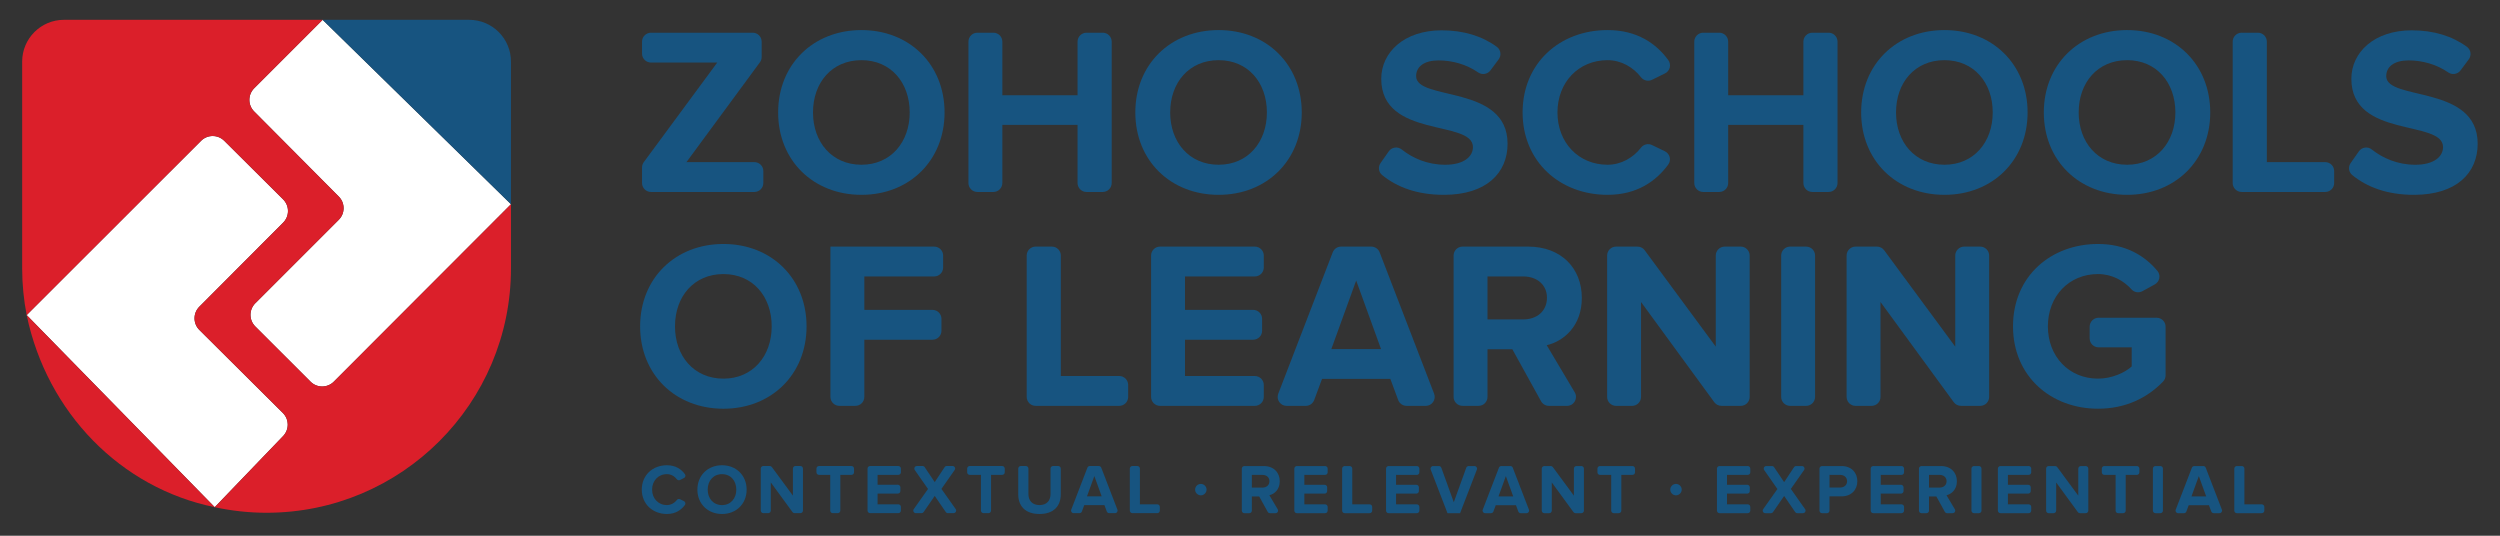 <?xml version="1.0" encoding="utf-8"?>
<!-- Generator: Adobe Illustrator 24.3.0, SVG Export Plug-In . SVG Version: 6.00 Build 0)  -->
<svg version="1.1" id="Layer_1" xmlns="http://www.w3.org/2000/svg" xmlns:xlink="http://www.w3.org/1999/xlink" x="0px" y="0px"
	 viewBox="0 0 3130.22 670.75" style="enable-background:new 0 0 3130.22 670.75;" xml:space="preserve">
<rect x="0" y="0" width="3130.22" height="670.75" fill="#333333" stroke="none"/>
<style type="text/css">
	.st0{fill:#175480;}
	.st1{fill:#FFFFFF;}
	.st2{fill:#DB1F2A;}
</style>
<g>
	<path class="st0" d="M803.89,229.15v-19.48c0-2.4,0.77-4.73,2.19-6.66l91.98-124.69H815.1c-6.19,0-11.21-5.02-11.21-11.21V52.16
		c0-6.19,5.02-11.21,11.21-11.21h127.36c6.19,0,11.21,5.02,11.21,11.21v19.19c0,2.39-0.76,4.72-2.18,6.65L859.5,202.99h85.05
		c6.19,0,11.21,5.02,11.21,11.21v14.95c0,6.19-5.02,11.21-11.21,11.21H815.1C808.91,240.36,803.89,235.34,803.89,229.15z"/>
	<path class="st0" d="M974.3,140.8c0-60.09,43.95-103.14,104.34-103.14c60.09,0,104.04,43.05,104.04,103.14
		s-43.95,103.14-104.04,103.14C1018.25,243.94,974.3,200.89,974.3,140.8z M1139.03,140.8c0-37.37-23.62-65.47-60.39-65.47
		c-37.07,0-60.69,28.1-60.69,65.47c0,37.07,23.62,65.47,60.69,65.47C1115.41,206.28,1139.03,177.87,1139.03,140.8z"/>
	<path class="st0" d="M1349.19,229.15v-72.8h-94.17v72.8c0,6.19-5.02,11.21-11.21,11.21h-20.03c-6.19,0-11.21-5.02-11.21-11.21
		V52.16c0-6.19,5.02-11.21,11.21-11.21h20.03c6.19,0,11.21,5.02,11.21,11.21v67.12h94.17V52.16c0-6.19,5.02-11.21,11.21-11.21h20.33
		c6.19,0,11.21,5.02,11.21,11.21v176.99c0,6.19-5.02,11.21-11.21,11.21h-20.33C1354.21,240.36,1349.19,235.34,1349.19,229.15z"/>
	<path class="st0" d="M1421.53,140.8c0-60.09,43.95-103.14,104.34-103.14c60.09,0,104.04,43.05,104.04,103.14
		s-43.95,103.14-104.04,103.14C1465.48,243.94,1421.53,200.89,1421.53,140.8z M1586.26,140.8c0-37.37-23.62-65.47-60.39-65.47
		c-37.07,0-60.69,28.1-60.69,65.47c0,37.07,23.62,65.47,60.69,65.47C1562.64,206.28,1586.26,177.87,1586.26,140.8z"/>
	<path class="st0" d="M1728.58,204.14l10.32-14.68c3.72-5.29,11.1-6.33,16.16-2.31c13.71,10.9,32.25,19.13,54.51,19.13
		c23.62,0,34.68-10.46,34.68-22.12c0-34.68-114.8-10.46-114.8-85.5c0-33.18,28.7-60.69,75.64-60.69c27.28,0,50.57,7.09,69.11,20.69
		c4.98,3.65,5.94,10.71,2.25,15.66l-10.32,13.85c-3.62,4.86-10.43,5.93-15.41,2.48c-14.8-10.24-32.57-15.02-49.51-15.02
		c-17.94,0-28.1,7.77-28.1,19.73c0,31.39,114.5,10.16,114.5,84.61c0,36.47-26.31,63.98-79.82,63.98c-33.57,0-58.76-9.74-77.14-24.68
		C1726.08,215.56,1725.2,208.94,1728.58,204.14z"/>
	<path class="st0" d="M1906.43,140.8c0-61.59,46.34-103.14,106.43-103.14c37.14,0,61.07,17.1,76.04,37.67
		c4.08,5.6,2.04,13.54-4.17,16.59l-16.27,8c-4.82,2.37-10.61,0.97-13.87-3.29c-9.46-12.35-24.76-21.3-41.73-21.3
		c-36.47,0-62.78,27.8-62.78,65.47s26.31,65.47,62.78,65.47c16.99,0,32.31-8.98,41.77-21.36c3.24-4.24,9-5.64,13.8-3.32l16.14,7.8
		c6.27,3.03,8.34,11.02,4.23,16.64c-14.98,20.45-38.89,37.9-75.94,37.9C1952.77,243.94,1906.43,202.09,1906.43,140.8z"/>
	<path class="st0" d="M2258,229.15v-72.8h-94.17v72.8c0,6.19-5.02,11.21-11.21,11.21h-20.03c-6.19,0-11.21-5.02-11.21-11.21V52.16
		c0-6.19,5.02-11.21,11.21-11.21h20.03c6.19,0,11.21,5.02,11.21,11.21v67.12H2258V52.16c0-6.19,5.02-11.21,11.21-11.21h20.33
		c6.19,0,11.21,5.02,11.21,11.21v176.99c0,6.19-5.02,11.21-11.21,11.21h-20.33C2263.02,240.36,2258,235.34,2258,229.15z"/>
	<path class="st0" d="M2330.34,140.8c0-60.09,43.95-103.14,104.34-103.14c60.09,0,104.04,43.05,104.04,103.14
		s-43.95,103.14-104.04,103.14C2374.29,243.94,2330.34,200.89,2330.34,140.8z M2495.07,140.8c0-37.37-23.62-65.47-60.39-65.47
		c-37.07,0-60.69,28.1-60.69,65.47c0,37.07,23.62,65.47,60.69,65.47C2471.45,206.28,2495.07,177.87,2495.07,140.8z"/>
	<path class="st0" d="M2559.04,140.8c0-60.09,43.95-103.14,104.34-103.14c60.09,0,104.04,43.05,104.04,103.14
		s-43.95,103.14-104.04,103.14C2602.99,243.94,2559.04,200.89,2559.04,140.8z M2723.77,140.8c0-37.37-23.62-65.47-60.39-65.47
		c-37.07,0-60.69,28.1-60.69,65.47c0,37.07,23.62,65.47,60.69,65.47C2700.15,206.28,2723.77,177.87,2723.77,140.8z"/>
	<path class="st0" d="M2795.52,229.15V52.16c0-6.19,5.02-11.21,11.21-11.21h20.33c6.19,0,11.21,5.02,11.21,11.21v150.83h73.1
		c6.19,0,11.21,5.02,11.21,11.21v14.95c0,6.19-5.02,11.21-11.21,11.21h-104.64C2800.54,240.36,2795.52,235.34,2795.52,229.15z"/>
	<path class="st0" d="M2943.23,204.14l10.32-14.68c3.72-5.29,11.1-6.33,16.16-2.31c13.71,10.9,32.25,19.13,54.52,19.13
		c23.62,0,34.68-10.46,34.68-22.12c0-34.68-114.8-10.46-114.8-85.5c0-33.18,28.7-60.69,75.64-60.69c27.28,0,50.57,7.09,69.11,20.69
		c4.98,3.65,5.94,10.71,2.25,15.66l-10.32,13.85c-3.62,4.86-10.43,5.93-15.41,2.48c-14.8-10.24-32.57-15.02-49.51-15.02
		c-17.94,0-28.1,7.77-28.1,19.73c0,31.39,114.5,10.16,114.5,84.61c0,36.47-26.31,63.98-79.82,63.98c-33.57,0-58.76-9.74-77.14-24.68
		C2940.73,215.56,2939.85,208.94,2943.23,204.14z"/>
	<path class="st0" d="M801.5,408.62c0-60.09,43.95-103.14,104.34-103.14c60.09,0,104.04,43.05,104.04,103.14
		s-43.95,103.14-104.04,103.14C845.45,511.76,801.5,468.71,801.5,408.62z M966.23,408.62c0-37.37-23.62-65.47-60.39-65.47
		c-37.07,0-60.69,28.1-60.69,65.47c0,37.07,23.62,65.47,60.69,65.47C942.61,474.09,966.23,445.69,966.23,408.62z"/>
	<path class="st0" d="M1039.77,496.96v-188.2h129.9c6.19,0,11.21,5.02,11.21,11.21v14.95c0,6.19-5.02,11.21-11.21,11.21h-87.45
		v41.85h85.35c6.19,0,11.21,5.02,11.21,11.21v14.95c0,6.19-5.02,11.21-11.21,11.21h-85.35v71.6c0,6.19-5.02,11.21-11.21,11.21
		h-20.03C1044.79,508.17,1039.77,503.15,1039.77,496.96z"/>
	<path class="st0" d="M1285.51,496.96V319.97c0-6.19,5.02-11.21,11.21-11.21h20.33c6.19,0,11.21,5.02,11.21,11.21V470.8h73.1
		c6.19,0,11.21,5.02,11.21,11.21v14.95c0,6.19-5.02,11.21-11.21,11.21h-104.64C1290.53,508.17,1285.51,503.15,1285.51,496.96z"/>
	<path class="st0" d="M1441.26,496.96V319.97c0-6.19,5.02-11.21,11.21-11.21h118.69c6.19,0,11.21,5.02,11.21,11.21v14.95
		c0,6.19-5.02,11.21-11.21,11.21h-87.45v41.85h85.35c6.19,0,11.21,5.02,11.21,11.21v14.95c0,6.19-5.02,11.21-11.21,11.21h-85.35
		v45.44h87.45c6.19,0,11.21,5.02,11.21,11.21v14.95c0,6.19-5.02,11.21-11.21,11.21h-118.69
		C1446.28,508.17,1441.26,503.15,1441.26,496.96z"/>
	<path class="st0" d="M1750.66,500.87l-9.84-26.48h-85.5l-9.84,26.48c-1.63,4.39-5.82,7.31-10.51,7.31h-24.01
		c-7.87,0-13.29-7.9-10.46-15.24l68.19-176.99c1.67-4.33,5.82-7.18,10.46-7.18h37.83c4.64,0,8.79,2.85,10.46,7.18l68.19,176.99
		c2.83,7.34-2.59,15.24-10.46,15.24h-24.01C1756.48,508.17,1752.29,505.26,1750.66,500.87z M1698.06,351.22l-31.09,85.8h62.19
		L1698.06,351.22z"/>
	<path class="st0" d="M1929.54,502.38l-35.96-65.07h-31.09v59.64c0,6.19-5.02,11.21-11.21,11.21h-20.03
		c-6.19,0-11.21-5.02-11.21-11.21V319.97c0-6.19,5.02-11.21,11.21-11.21h82.07c41.56,0,67.26,27.21,67.26,64.28
		c0,34.98-22.42,54.11-43.95,59.19l35.07,59c4.44,7.47-0.94,16.94-9.64,16.94h-22.71C1935.27,508.17,1931.52,505.95,1929.54,502.38z
		 M1936.93,372.74c0-16.44-12.86-26.61-29.6-26.61h-44.84v53.81h44.84C1924.07,399.95,1936.93,389.78,1936.93,372.74z"/>
	<path class="st0" d="M2146.42,503.58l-91.71-125.45v118.84c0,6.19-5.02,11.21-11.21,11.21h-20.03c-6.19,0-11.21-5.02-11.21-11.21
		V319.97c0-6.19,5.02-11.21,11.21-11.21h26.78c3.56,0,6.91,1.69,9.02,4.56l89.02,120.71V319.97c0-6.19,5.02-11.21,11.21-11.21h20.03
		c6.19,0,11.21,5.02,11.21,11.21v176.99c0,6.19-5.02,11.21-11.21,11.21h-24.06C2151.9,508.17,2148.53,506.46,2146.42,503.58z"/>
	<path class="st0" d="M2230.19,496.96V319.97c0-6.19,5.02-11.21,11.21-11.21h20.03c6.19,0,11.21,5.02,11.21,11.21v176.99
		c0,6.19-5.02,11.21-11.21,11.21h-20.03C2235.21,508.17,2230.19,503.15,2230.19,496.96z"/>
	<path class="st0" d="M2446.27,503.58l-91.71-125.45v118.84c0,6.19-5.02,11.21-11.21,11.21h-20.03c-6.19,0-11.21-5.02-11.21-11.21
		V319.97c0-6.19,5.02-11.21,11.21-11.21h26.78c3.56,0,6.91,1.69,9.02,4.56l89.02,120.71V319.97c0-6.19,5.02-11.21,11.21-11.21h20.03
		c6.19,0,11.21,5.02,11.21,11.21v176.99c0,6.19-5.02,11.21-11.21,11.21h-24.06C2451.74,508.17,2448.38,506.46,2446.27,503.58z"/>
	<path class="st0" d="M2520.47,408.62c0-63.08,47.83-103.14,106.43-103.14c34.83,0,58.79,14.92,74.41,33.77
		c4.46,5.38,2.78,13.52-3.35,16.87l-15.41,8.43c-4.53,2.48-10.23,1.63-13.67-2.21c-9.79-10.9-24.53-19.2-41.97-19.2
		c-36.47,0-62.78,27.8-62.78,65.47s26.31,65.47,62.78,65.47c17.64,0,34.08-7.77,42.15-15.25v-23.92h-41.41
		c-6.19,0-11.21-5.02-11.21-11.21v-14.65c0-6.19,5.02-11.21,11.21-11.21h72.65c6.19,0,11.21,5.02,11.21,11.21v60.9
		c0,2.92-1.13,5.72-3.16,7.82c-20.07,20.77-47.39,33.97-81.45,33.97C2568.3,511.76,2520.47,471.4,2520.47,408.62z"/>
</g>
<g>
	<path class="st0" d="M1587.29,640.89l-10.67-19.3h-9.2v17.75c0,1.78-1.44,3.22-3.22,3.22h-6.13c-1.78,0-3.22-1.44-3.22-3.22v-52.57
		c0-1.78,1.44-3.22,3.22-3.22h24.38c12.3,0,19.9,8.05,19.9,19.02c0,10.35-6.63,16.01-13,17.51l10.47,17.61
		c1.27,2.14-0.27,4.86-2.77,4.86h-6.95C1588.94,642.55,1587.86,641.91,1587.29,640.89z M1589.45,602.47c0-4.86-3.8-7.87-8.76-7.87
		h-13.27v15.92h13.27C1585.65,610.52,1589.45,607.52,1589.45,602.47z"/>
	<path class="st0" d="M1620.6,639.33v-52.57c0-1.78,1.44-3.22,3.22-3.22h35.32c1.78,0,3.22,1.44,3.22,3.22v4.62
		c0,1.78-1.44,3.22-3.22,3.22h-25.97v12.38h25.35c1.78,0,3.22,1.44,3.22,3.22v4.62c0,1.78-1.44,3.22-3.22,3.22h-25.35v13.45h25.97
		c1.78,0,3.22,1.44,3.22,3.22v4.62c0,1.78-1.44,3.22-3.22,3.22h-35.32C1622.04,642.55,1620.6,641.11,1620.6,639.33z"/>
	<path class="st0" d="M1680.49,639.33v-52.57c0-1.78,1.44-3.22,3.22-3.22h6.22c1.78,0,3.22,1.44,3.22,3.22v44.73h21.73
		c1.78,0,3.22,1.44,3.22,3.22v4.62c0,1.78-1.44,3.22-3.22,3.22h-31.16C1681.93,642.55,1680.49,641.11,1680.49,639.33z"/>
	<path class="st0" d="M1735.43,639.33v-52.57c0-1.78,1.44-3.22,3.22-3.22h35.32c1.78,0,3.22,1.44,3.22,3.22v4.62
		c0,1.78-1.44,3.22-3.22,3.22h-25.97v12.38h25.35c1.78,0,3.22,1.44,3.22,3.22v4.62c0,1.78-1.44,3.22-3.22,3.22h-25.35v13.45h25.97
		c1.78,0,3.22,1.44,3.22,3.22v4.62c0,1.78-1.44,3.22-3.22,3.22h-35.32C1736.87,642.55,1735.43,641.11,1735.43,639.33z"/>
	<path class="st0" d="M1812.39,642.55l-21.05-54.63c-0.81-2.11,0.74-4.37,3-4.37h7.3c1.36,0,2.57,0.85,3.03,2.12l15.6,43.17
		l15.6-43.17c0.46-1.27,1.67-2.12,3.03-2.12h7.3c2.26,0,3.81,2.27,3,4.37l-21.05,54.63H1812.39z"/>
	<path class="st0" d="M1901.05,640.45l-2.94-7.9h-25.3l-2.94,7.9c-0.47,1.26-1.67,2.1-3.02,2.1h-7.32c-2.26,0-3.81-2.27-3-4.37
		l20.25-52.57c0.48-1.24,1.67-2.06,3-2.06h11.33c1.33,0,2.52,0.82,3,2.06l20.25,52.57c0.81,2.11-0.74,4.37-3,4.37h-7.32
		C1902.73,642.55,1901.52,641.71,1901.05,640.45z M1885.47,596.11l-9.2,25.39h18.4L1885.47,596.11z"/>
	<path class="st0" d="M1970.14,641.23l-27.17-37.16v35.26c0,1.78-1.44,3.22-3.22,3.22h-6.13c-1.78,0-3.22-1.44-3.22-3.22v-52.57
		c0-1.78,1.44-3.22,3.22-3.22h8.07c1.02,0,1.98,0.49,2.59,1.31l26.37,35.76v-33.85c0-1.78,1.44-3.22,3.22-3.22h6.13
		c1.78,0,3.22,1.44,3.22,3.22v52.57c0,1.78-1.44,3.22-3.22,3.22h-7.27C1971.71,642.55,1970.75,642.06,1970.14,641.23z"/>
	<path class="st0" d="M2017.38,639.33V594.6h-14.03c-1.78,0-3.22-1.44-3.22-3.22v-4.62c0-1.78,1.44-3.22,3.22-3.22h40.63
		c1.78,0,3.22,1.44,3.22,3.22v4.62c0,1.78-1.44,3.22-3.22,3.22h-13.94v44.73c0,1.78-1.44,3.22-3.22,3.22h-6.22
		C2018.82,642.55,2017.38,641.11,2017.38,639.33z"/>
</g>
<g>
	<path class="st0" d="M803.57,613.05c0-18.22,13.71-30.52,31.49-30.52c11.05,0,18.15,5.11,22.57,11.24
		c1.16,1.61,0.58,3.88-1.21,4.76l-4.99,2.46c-1.36,0.67-3.03,0.31-3.94-0.9c-2.79-3.71-7.36-6.42-12.43-6.42
		c-10.79,0-18.58,8.23-18.58,19.37c0,11.15,7.79,19.37,18.58,19.37c5.08,0,9.65-2.71,12.44-6.43c0.91-1.21,2.56-1.57,3.92-0.91
		l4.95,2.4c1.8,0.87,2.39,3.16,1.22,4.77c-4.43,6.09-11.52,11.32-22.54,11.32C817.28,643.56,803.57,631.18,803.57,613.05z"/>
	<path class="st0" d="M873.19,613.05c0-17.78,13-30.52,30.87-30.52c17.78,0,30.78,12.74,30.78,30.52c0,17.78-13,30.52-30.78,30.52
		C886.2,643.56,873.19,630.83,873.19,613.05z M921.93,613.05c0-11.06-6.99-19.37-17.87-19.37c-10.97,0-17.96,8.32-17.96,19.37
		c0,10.97,6.99,19.37,17.96,19.37C914.95,632.42,921.93,624.02,921.93,613.05z"/>
	<path class="st0" d="M992.28,641.18l-27.17-37.16v35.26c0,1.78-1.44,3.22-3.22,3.22h-6.13c-1.78,0-3.22-1.44-3.22-3.22v-52.57
		c0-1.78,1.44-3.22,3.22-3.22h8.07c1.02,0,1.98,0.49,2.59,1.31l26.37,35.76v-33.85c0-1.78,1.44-3.22,3.22-3.22h6.13
		c1.78,0,3.22,1.44,3.22,3.22v52.57c0,1.78-1.44,3.22-3.22,3.22h-7.27C993.85,642.5,992.88,642.01,992.28,641.18z"/>
	<path class="st0" d="M1039.51,639.29v-44.73h-14.03c-1.78,0-3.22-1.44-3.22-3.22v-4.62c0-1.78,1.44-3.22,3.22-3.22h40.63
		c1.78,0,3.22,1.44,3.22,3.22v4.62c0,1.78-1.44,3.22-3.22,3.22h-13.94v44.73c0,1.78-1.44,3.22-3.22,3.22h-6.22
		C1040.95,642.5,1039.51,641.06,1039.51,639.29z"/>
	<path class="st0" d="M1086.23,639.29v-52.57c0-1.78,1.44-3.22,3.22-3.22h35.32c1.78,0,3.22,1.44,3.22,3.22v4.62
		c0,1.78-1.44,3.22-3.22,3.22h-25.97v12.38h25.35c1.78,0,3.22,1.44,3.22,3.22v4.62c0,1.78-1.44,3.22-3.22,3.22h-25.35v13.45h25.97
		c1.78,0,3.22,1.44,3.22,3.22v4.62c0,1.78-1.44,3.22-3.22,3.22h-35.32C1087.67,642.5,1086.23,641.06,1086.23,639.29z"/>
	<path class="st0" d="M1184.17,641.1l-13.81-20.18l-13.9,20.19c-0.6,0.87-1.59,1.39-2.65,1.39h-7.04c-2.61,0-4.13-2.94-2.63-5.08
		l17.82-25.18l-16.55-23.69c-1.49-2.13,0.04-5.06,2.64-5.06h7.06c1.07,0,2.07,0.53,2.67,1.42l12.58,18.74l12.4-18.73
		c0.6-0.9,1.6-1.44,2.68-1.44h7.22c2.6,0,4.13,2.93,2.63,5.06l-16.53,23.6l17.83,25.27c1.5,2.13-0.02,5.07-2.63,5.07h-7.13
		C1185.77,642.5,1184.77,641.98,1184.17,641.1z"/>
	<path class="st0" d="M1228.22,639.29v-44.73h-14.03c-1.78,0-3.22-1.44-3.22-3.22v-4.62c0-1.78,1.44-3.22,3.22-3.22h40.63
		c1.78,0,3.22,1.44,3.22,3.22v4.62c0,1.78-1.44,3.22-3.22,3.22h-13.94v44.73c0,1.78-1.44,3.22-3.22,3.22h-6.22
		C1229.66,642.5,1228.22,641.06,1228.22,639.29z"/>
	<path class="st0" d="M1274.93,618.88v-32.17c0-1.78,1.44-3.22,3.22-3.22h6.3c1.78,0,3.22,1.44,3.22,3.22v31.81
		c0,8.23,4.78,13.89,13.89,13.89c9.11,0,13.8-5.66,13.8-13.89v-31.81c0-1.78,1.44-3.22,3.22-3.22h6.39c1.78,0,3.22,1.44,3.22,3.22
		v32.17c0,14.59-8.67,24.68-26.63,24.68C1283.6,643.56,1274.93,633.48,1274.93,618.88z"/>
	<path class="st0" d="M1385.8,640.41l-2.94-7.9h-25.3l-2.94,7.9c-0.47,1.26-1.67,2.1-3.02,2.1h-7.32c-2.26,0-3.81-2.27-3-4.37
		l20.25-52.57c0.48-1.24,1.67-2.06,3-2.06h11.33c1.33,0,2.52,0.82,3,2.06l20.25,52.57c0.81,2.11-0.74,4.37-3,4.37h-7.32
		C1387.47,642.5,1386.26,641.67,1385.8,640.41z M1370.21,596.06l-9.2,25.39h18.4L1370.21,596.06z"/>
	<path class="st0" d="M1414.62,639.29v-52.57c0-1.78,1.44-3.22,3.22-3.22h6.22c1.78,0,3.22,1.44,3.22,3.22v44.73H1449
		c1.78,0,3.22,1.44,3.22,3.22v4.62c0,1.78-1.44,3.22-3.22,3.22h-31.16C1416.06,642.5,1414.62,641.06,1414.62,639.29z"/>
</g>
<g>
	<path class="st0" d="M2149.77,639.33v-52.57c0-1.78,1.44-3.22,3.22-3.22h35.32c1.78,0,3.22,1.44,3.22,3.22v4.62
		c0,1.78-1.44,3.22-3.22,3.22h-25.97v12.38h25.35c1.78,0,3.22,1.44,3.22,3.22v4.62c0,1.78-1.44,3.22-3.22,3.22h-25.35v13.45h25.97
		c1.78,0,3.22,1.44,3.22,3.22v4.62c0,1.78-1.44,3.22-3.22,3.22h-35.32C2151.21,642.55,2149.77,641.11,2149.77,639.33z"/>
	<path class="st0" d="M2247.71,641.15l-13.81-20.18l-13.9,20.19c-0.6,0.87-1.59,1.39-2.65,1.39h-7.04c-2.61,0-4.13-2.94-2.63-5.08
		l17.82-25.18l-16.55-23.69c-1.49-2.13,0.04-5.06,2.64-5.06h7.06c1.07,0,2.07,0.53,2.67,1.42l12.58,18.74l12.4-18.73
		c0.6-0.9,1.6-1.44,2.68-1.44h7.22c2.6,0,4.13,2.93,2.63,5.06l-16.53,23.6l17.83,25.27c1.5,2.13-0.02,5.07-2.63,5.07h-7.13
		C2249.3,642.55,2248.31,642.02,2247.71,641.15z"/>
	<path class="st0" d="M2278.14,639.33v-52.57c0-1.78,1.44-3.22,3.22-3.22h24.38c12.83,0,19.81,8.67,19.81,19.02
		c0,10.26-7.08,18.93-19.81,18.93h-15.04v17.84c0,1.78-1.44,3.22-3.22,3.22h-6.13C2279.58,642.55,2278.14,641.11,2278.14,639.33z
		 M2312.72,602.56c0-4.95-3.8-7.96-8.76-7.96h-13.27v15.83h13.27C2308.92,610.44,2312.72,607.43,2312.72,602.56z"/>
	<path class="st0" d="M2342.28,639.33v-52.57c0-1.78,1.44-3.22,3.22-3.22h35.32c1.78,0,3.22,1.44,3.22,3.22v4.62
		c0,1.78-1.44,3.22-3.22,3.22h-25.97v12.38h25.35c1.78,0,3.22,1.44,3.22,3.22v4.62c0,1.78-1.44,3.22-3.22,3.22h-25.35v13.45h25.97
		c1.78,0,3.22,1.44,3.22,3.22v4.62c0,1.78-1.44,3.22-3.22,3.22h-35.32C2343.72,642.55,2342.28,641.11,2342.28,639.33z"/>
	<path class="st0" d="M2435.13,640.89l-10.67-19.3h-9.2v17.75c0,1.78-1.44,3.22-3.22,3.22h-6.13c-1.78,0-3.22-1.44-3.22-3.22v-52.57
		c0-1.78,1.44-3.22,3.22-3.22h24.38c12.3,0,19.9,8.05,19.9,19.02c0,10.35-6.63,16.01-13,17.51l10.47,17.61
		c1.27,2.14-0.27,4.86-2.77,4.86h-6.95C2436.78,642.55,2435.7,641.91,2435.13,640.89z M2437.29,602.47c0-4.86-3.8-7.87-8.76-7.87
		h-13.27v15.92h13.27C2433.48,610.52,2437.29,607.52,2437.29,602.47z"/>
	<path class="st0" d="M2468.43,639.33v-52.57c0-1.78,1.44-3.22,3.22-3.22h6.13c1.78,0,3.22,1.44,3.22,3.22v52.57
		c0,1.78-1.44,3.22-3.22,3.22h-6.13C2469.87,642.55,2468.43,641.11,2468.43,639.33z"/>
	<path class="st0" d="M2501.52,639.33v-52.57c0-1.78,1.44-3.22,3.22-3.22h35.32c1.78,0,3.22,1.44,3.22,3.22v4.62
		c0,1.78-1.44,3.22-3.22,3.22h-25.97v12.38h25.35c1.78,0,3.22,1.44,3.22,3.22v4.62c0,1.78-1.44,3.22-3.22,3.22h-25.35v13.45h25.97
		c1.78,0,3.22,1.44,3.22,3.22v4.62c0,1.78-1.44,3.22-3.22,3.22h-35.32C2502.96,642.55,2501.52,641.11,2501.52,639.33z"/>
	<path class="st0" d="M2601.67,641.23l-27.17-37.16v35.26c0,1.78-1.44,3.22-3.22,3.22h-6.13c-1.78,0-3.22-1.44-3.22-3.22v-52.57
		c0-1.78,1.44-3.22,3.22-3.22h8.07c1.02,0,1.98,0.49,2.59,1.31l26.37,35.76v-33.85c0-1.78,1.44-3.22,3.22-3.22h6.13
		c1.78,0,3.22,1.44,3.22,3.22v52.57c0,1.78-1.44,3.22-3.22,3.22h-7.27C2603.24,642.55,2602.28,642.06,2601.67,641.23z"/>
	<path class="st0" d="M2648.91,639.33V594.6h-14.03c-1.78,0-3.22-1.44-3.22-3.22v-4.62c0-1.78,1.44-3.22,3.22-3.22h40.62
		c1.78,0,3.22,1.44,3.22,3.22v4.62c0,1.78-1.44,3.22-3.22,3.22h-13.94v44.73c0,1.78-1.44,3.22-3.22,3.22h-6.22
		C2650.35,642.55,2648.91,641.11,2648.91,639.33z"/>
	<path class="st0" d="M2695.62,639.33v-52.57c0-1.78,1.44-3.22,3.22-3.22h6.13c1.78,0,3.22,1.44,3.22,3.22v52.57
		c0,1.78-1.44,3.22-3.22,3.22h-6.13C2697.06,642.55,2695.62,641.11,2695.62,639.33z"/>
	<path class="st0" d="M2768.71,640.45l-2.94-7.9h-25.3l-2.94,7.9c-0.47,1.26-1.67,2.1-3.02,2.1h-7.32c-2.26,0-3.81-2.27-3-4.37
		l20.25-52.57c0.48-1.24,1.67-2.06,3-2.06h11.33c1.33,0,2.52,0.82,3,2.06l20.25,52.57c0.81,2.11-0.74,4.37-3,4.37h-7.32
		C2770.38,642.55,2769.17,641.71,2768.71,640.45z M2753.12,596.11l-9.2,25.39h18.4L2753.12,596.11z"/>
	<path class="st0" d="M2797.53,639.33v-52.57c0-1.78,1.44-3.22,3.22-3.22h6.22c1.78,0,3.22,1.44,3.22,3.22v44.73h21.73
		c1.78,0,3.22,1.44,3.22,3.22v4.62c0,1.78-1.44,3.22-3.22,3.22h-31.16C2798.98,642.55,2797.53,641.11,2797.53,639.33z"/>
</g>
<g>
	<path class="st0" d="M1496.38,613.05c0-3.89,3.27-7.16,7.17-7.16c3.89,0,7.17,3.27,7.17,7.16c0,3.89-3.27,7.16-7.17,7.16
		C1499.65,620.21,1496.38,616.94,1496.38,613.05z"/>
</g>
<g>
	<path class="st0" d="M2091.31,613.05c0-3.89,3.27-7.16,7.17-7.16s7.17,3.27,7.17,7.16c0,3.89-3.27,7.16-7.17,7.16
		S2091.31,616.94,2091.31,613.05z"/>
</g>
<path class="st1" d="M318.26,110.53c-8.01,8.01-8.03,20.99-0.04,29.02l106.02,106.61c7.99,8.03,7.97,21.01-0.04,29.02L319.66,379.69
	c-8.03,8.03-8.03,21.04,0,29.07l69.2,69.14c8.03,8.02,21.04,8.01,29.06-0.02l221.86-222.17L403.98,24.82L318.26,110.53z"/>
<path class="st1" d="M354.2,517.11l-104.58-104c-8.05-8.01-8.08-21.03-0.06-29.08l105.01-105.3c8.02-8.04,7.99-21.07-0.06-29.08
	l-73.74-73.36c-8.03-7.99-21-7.97-29.01,0.03L33.4,394.5l235.45,240.55l85.67-89.12C362.3,537.84,362.15,525.02,354.2,517.11z"/>
<path class="st0" d="M587.43,24.82H403.98l235.8,230.89V77.17C639.78,48.25,616.34,24.82,587.43,24.82z"/>
<path class="st2" d="M268.86,635.04L33.4,394.5C58.81,516.71,151.13,611.06,268.86,635.04z"/>
<path class="st2" d="M388.86,477.89l-69.2-69.14c-8.03-8.02-8.03-21.04,0-29.07L424.2,275.18c8.01-8.01,8.03-20.99,0.04-29.02
	L318.22,139.55c-7.99-8.03-7.97-21.01,0.04-29.02l85.71-85.72H80.1c-28.91,0-52.35,23.44-52.35,52.35V336
	c0,20.02,1.98,39.56,5.65,58.5l218.35-218.17c8.01-8,20.98-8.02,29.01-0.03l73.74,73.36c8.05,8.01,8.08,21.03,0.06,29.08
	l-105.01,105.3c-8.02,8.04-7.99,21.07,0.06,29.08l104.58,104c7.95,7.91,8.09,20.73,0.32,28.81l-85.67,89.12
	c20.93,4.52,42.63,6.97,64.91,6.97h0C502.77,642.01,639.78,505,639.78,336v-80.29L417.92,477.88
	C409.9,485.91,396.89,485.92,388.86,477.89z"/>
</svg>
